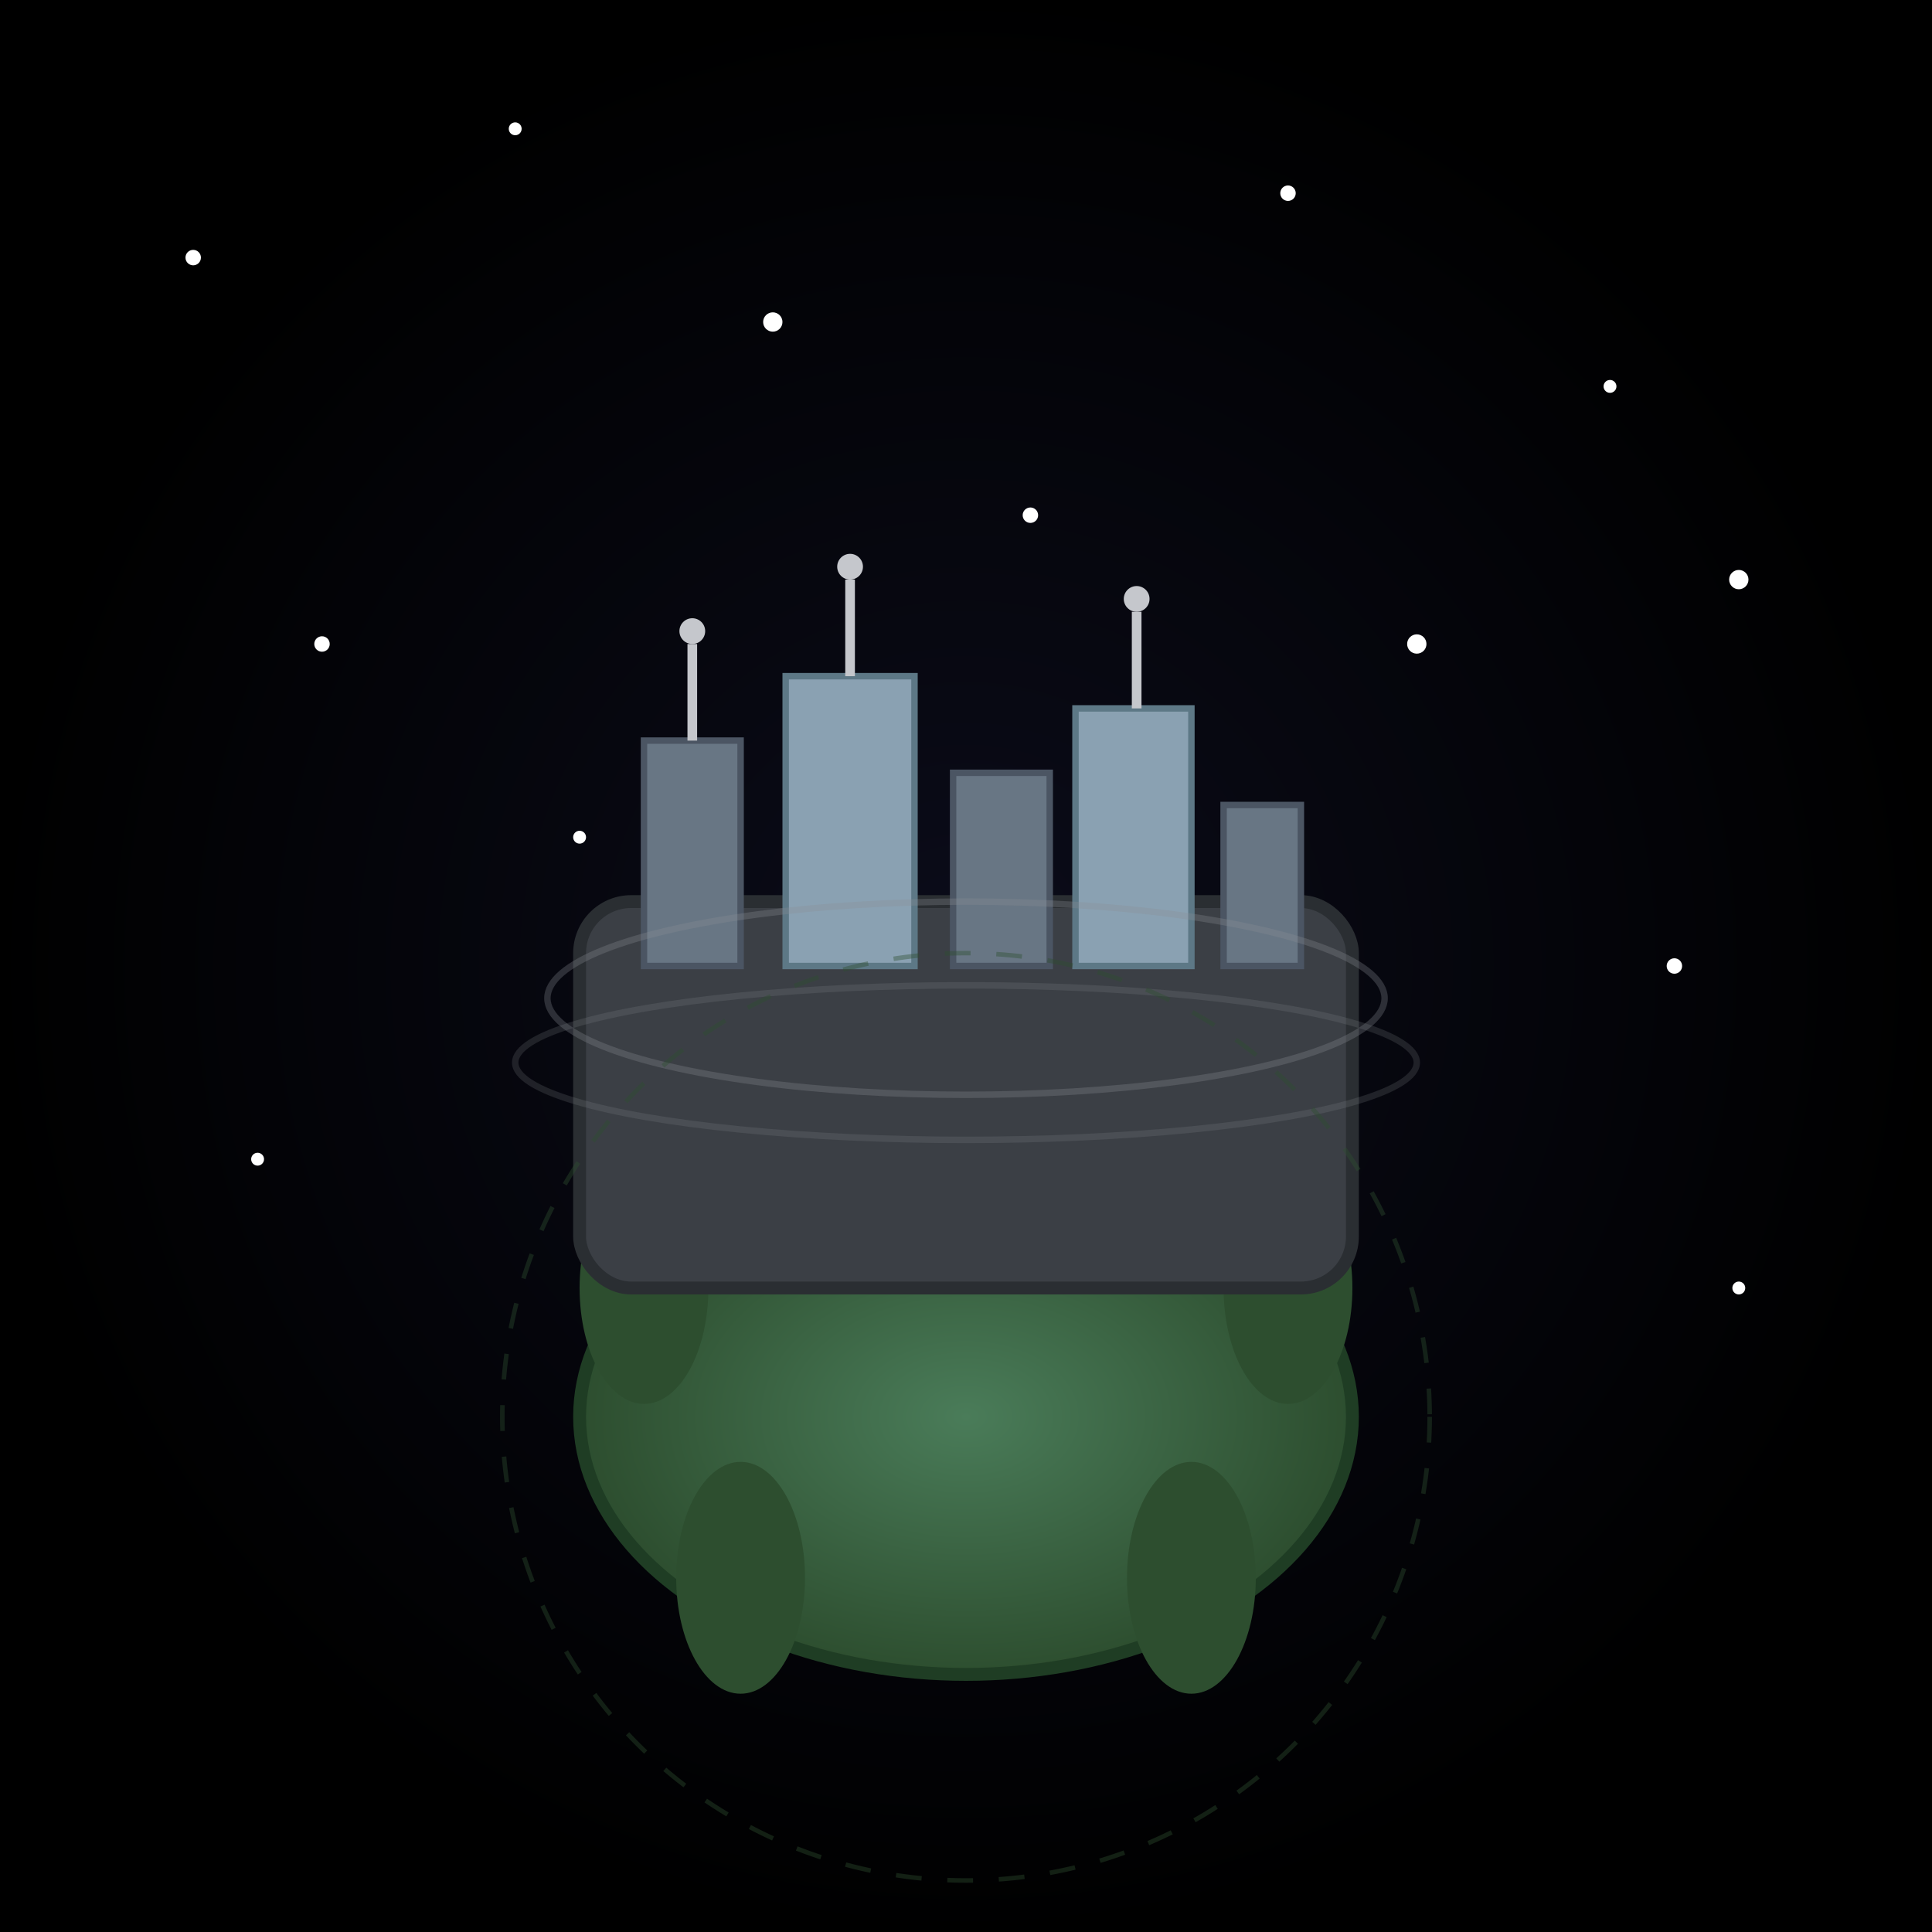 <svg viewBox="0 0 300 300" xmlns="http://www.w3.org/2000/svg">
  <!-- Background: Starry Night -->
  <defs>
    <radialGradient id="nightSky" cx="50%" cy="50%" r="50%">
      <stop offset="0%" stop-color="#0b0c1a" />
      <stop offset="100%" stop-color="#000000" />
    </radialGradient>
    <filter id="glow">
      <feGaussianBlur stdDeviation="2" result="coloredBlur"/>
      <feMerge>
        <feMergeNode in="coloredBlur"/>
        <feMergeNode in="SourceGraphic"/>
      </feMerge>
    </filter>
  </defs>
  <rect x="0" y="0" width="300" height="300" fill="url(#nightSky)" />
  
  <!-- Stars -->
  <g fill="#ffffff">
    <circle cx="30" cy="40" r="1.2" filter="url(#glow)"/>
    <circle cx="80" cy="20" r="1" filter="url(#glow)"/>
    <circle cx="120" cy="50" r="1.5" filter="url(#glow)"/>
    <circle cx="200" cy="30" r="1.2" filter="url(#glow)"/>
    <circle cx="250" cy="60" r="1" filter="url(#glow)"/>
    <circle cx="270" cy="90" r="1.5" filter="url(#glow)"/>
    <circle cx="50" cy="100" r="1.2" filter="url(#glow)"/>
    <circle cx="90" cy="130" r="1" filter="url(#glow)"/>
    <circle cx="160" cy="80" r="1.2" filter="url(#glow)"/>
    <circle cx="220" cy="100" r="1.5" filter="url(#glow)"/>
    <circle cx="180" cy="140" r="1" filter="url(#glow)"/>
    <circle cx="260" cy="150" r="1.2" filter="url(#glow)"/>
    <circle cx="40" cy="180" r="1" filter="url(#glow)"/>
    <circle cx="100" cy="210" r="1.2" filter="url(#glow)"/>
    <circle cx="150" cy="190" r="1" filter="url(#glow)"/>
    <circle cx="200" cy="230" r="1.5" filter="url(#glow)"/>
    <circle cx="270" cy="200" r="1" filter="url(#glow)"/>
  </g>
  
  <!-- Turtle body -->
  <defs>
    <radialGradient id="turtleShell" cx="50%" cy="50%" r="50%">
      <stop offset="0%" stop-color="#4a7c59" />
      <stop offset="100%" stop-color="#2d4e2f" />
    </radialGradient>
  </defs>
  <ellipse cx="150" cy="220" rx="60" ry="40" fill="url(#turtleShell)" stroke="#1f3d24" stroke-width="2"/>
  <!-- Turtle legs -->
  <g fill="#2d4e2f">
    <!-- front left leg -->
    <ellipse cx="100" cy="200" rx="10" ry="18"/>
    <!-- front right leg -->
    <ellipse cx="200" cy="200" rx="10" ry="18"/>
    <!-- back left leg -->
    <ellipse cx="115" cy="245" rx="10" ry="18"/>
    <!-- back right leg -->
    <ellipse cx="185" cy="245" rx="10" ry="18"/>
  </g>
  <!-- Turtle head -->
  <path d="M150,180 Q140,170 150,160 Q160,170 150,180" fill="#2d4e2f"/>
  
  <!-- Floating city on turtle's back -->
  <g>
    <!-- City base platform -->
    <rect x="90" y="140" width="120" height="60" fill="#3b3f45" stroke="#2a2e32" stroke-width="2" rx="8" ry="8"/>
    <!-- Buildings -->
    <rect x="100" y="115" width="15" height="35" fill="#687684" stroke="#4b5563" stroke-width="1"/>
    <rect x="122" y="105" width="20" height="45" fill="#8aa1b2" stroke="#5d7886" stroke-width="1"/>
    <rect x="148" y="120" width="15" height="30" fill="#687684" stroke="#4b5563" stroke-width="1"/>
    <rect x="167" y="110" width="18" height="40" fill="#8aa1b2" stroke="#5d7886" stroke-width="1"/>
    <rect x="190" y="125" width="12" height="25" fill="#687684" stroke="#4b5563" stroke-width="1"/>
    <!-- Roofs and antennas -->
    <line x1="107.5" y1="115" x2="107.5" y2="100" stroke="#c5c7cc" stroke-width="1.5"/>
    <circle cx="107.5" cy="98" r="2" fill="#c5c7cc"/>
    <line x1="132" y1="105" x2="132" y2="90" stroke="#c5c7cc" stroke-width="1.5"/>
    <circle cx="132" cy="88" r="2" fill="#c5c7cc"/>
    <line x1="176.5" y1="110" x2="176.5" y2="95" stroke="#c5c7cc" stroke-width="1.5"/>
    <circle cx="176.5" cy="93" r="2" fill="#c5c7cc"/>
  </g>
  
  <!-- Floating effect: Clouds or mist around city -->
  <g fill="none" stroke="#8a8d93" stroke-width="1">
    <ellipse cx="150" cy="155" rx="65" ry="15" opacity="0.3"/>
    <ellipse cx="150" cy="165" rx="70" ry="12" opacity="0.2"/>
  </g>
  
  <!-- Additional artistic embellishments: Ethereal orbits -->
  <circle cx="150" cy="220" r="72" fill="none" stroke="url(#turtleShell)" stroke-width="0.7" stroke-dasharray="4 4" opacity="0.4"/>
</svg>